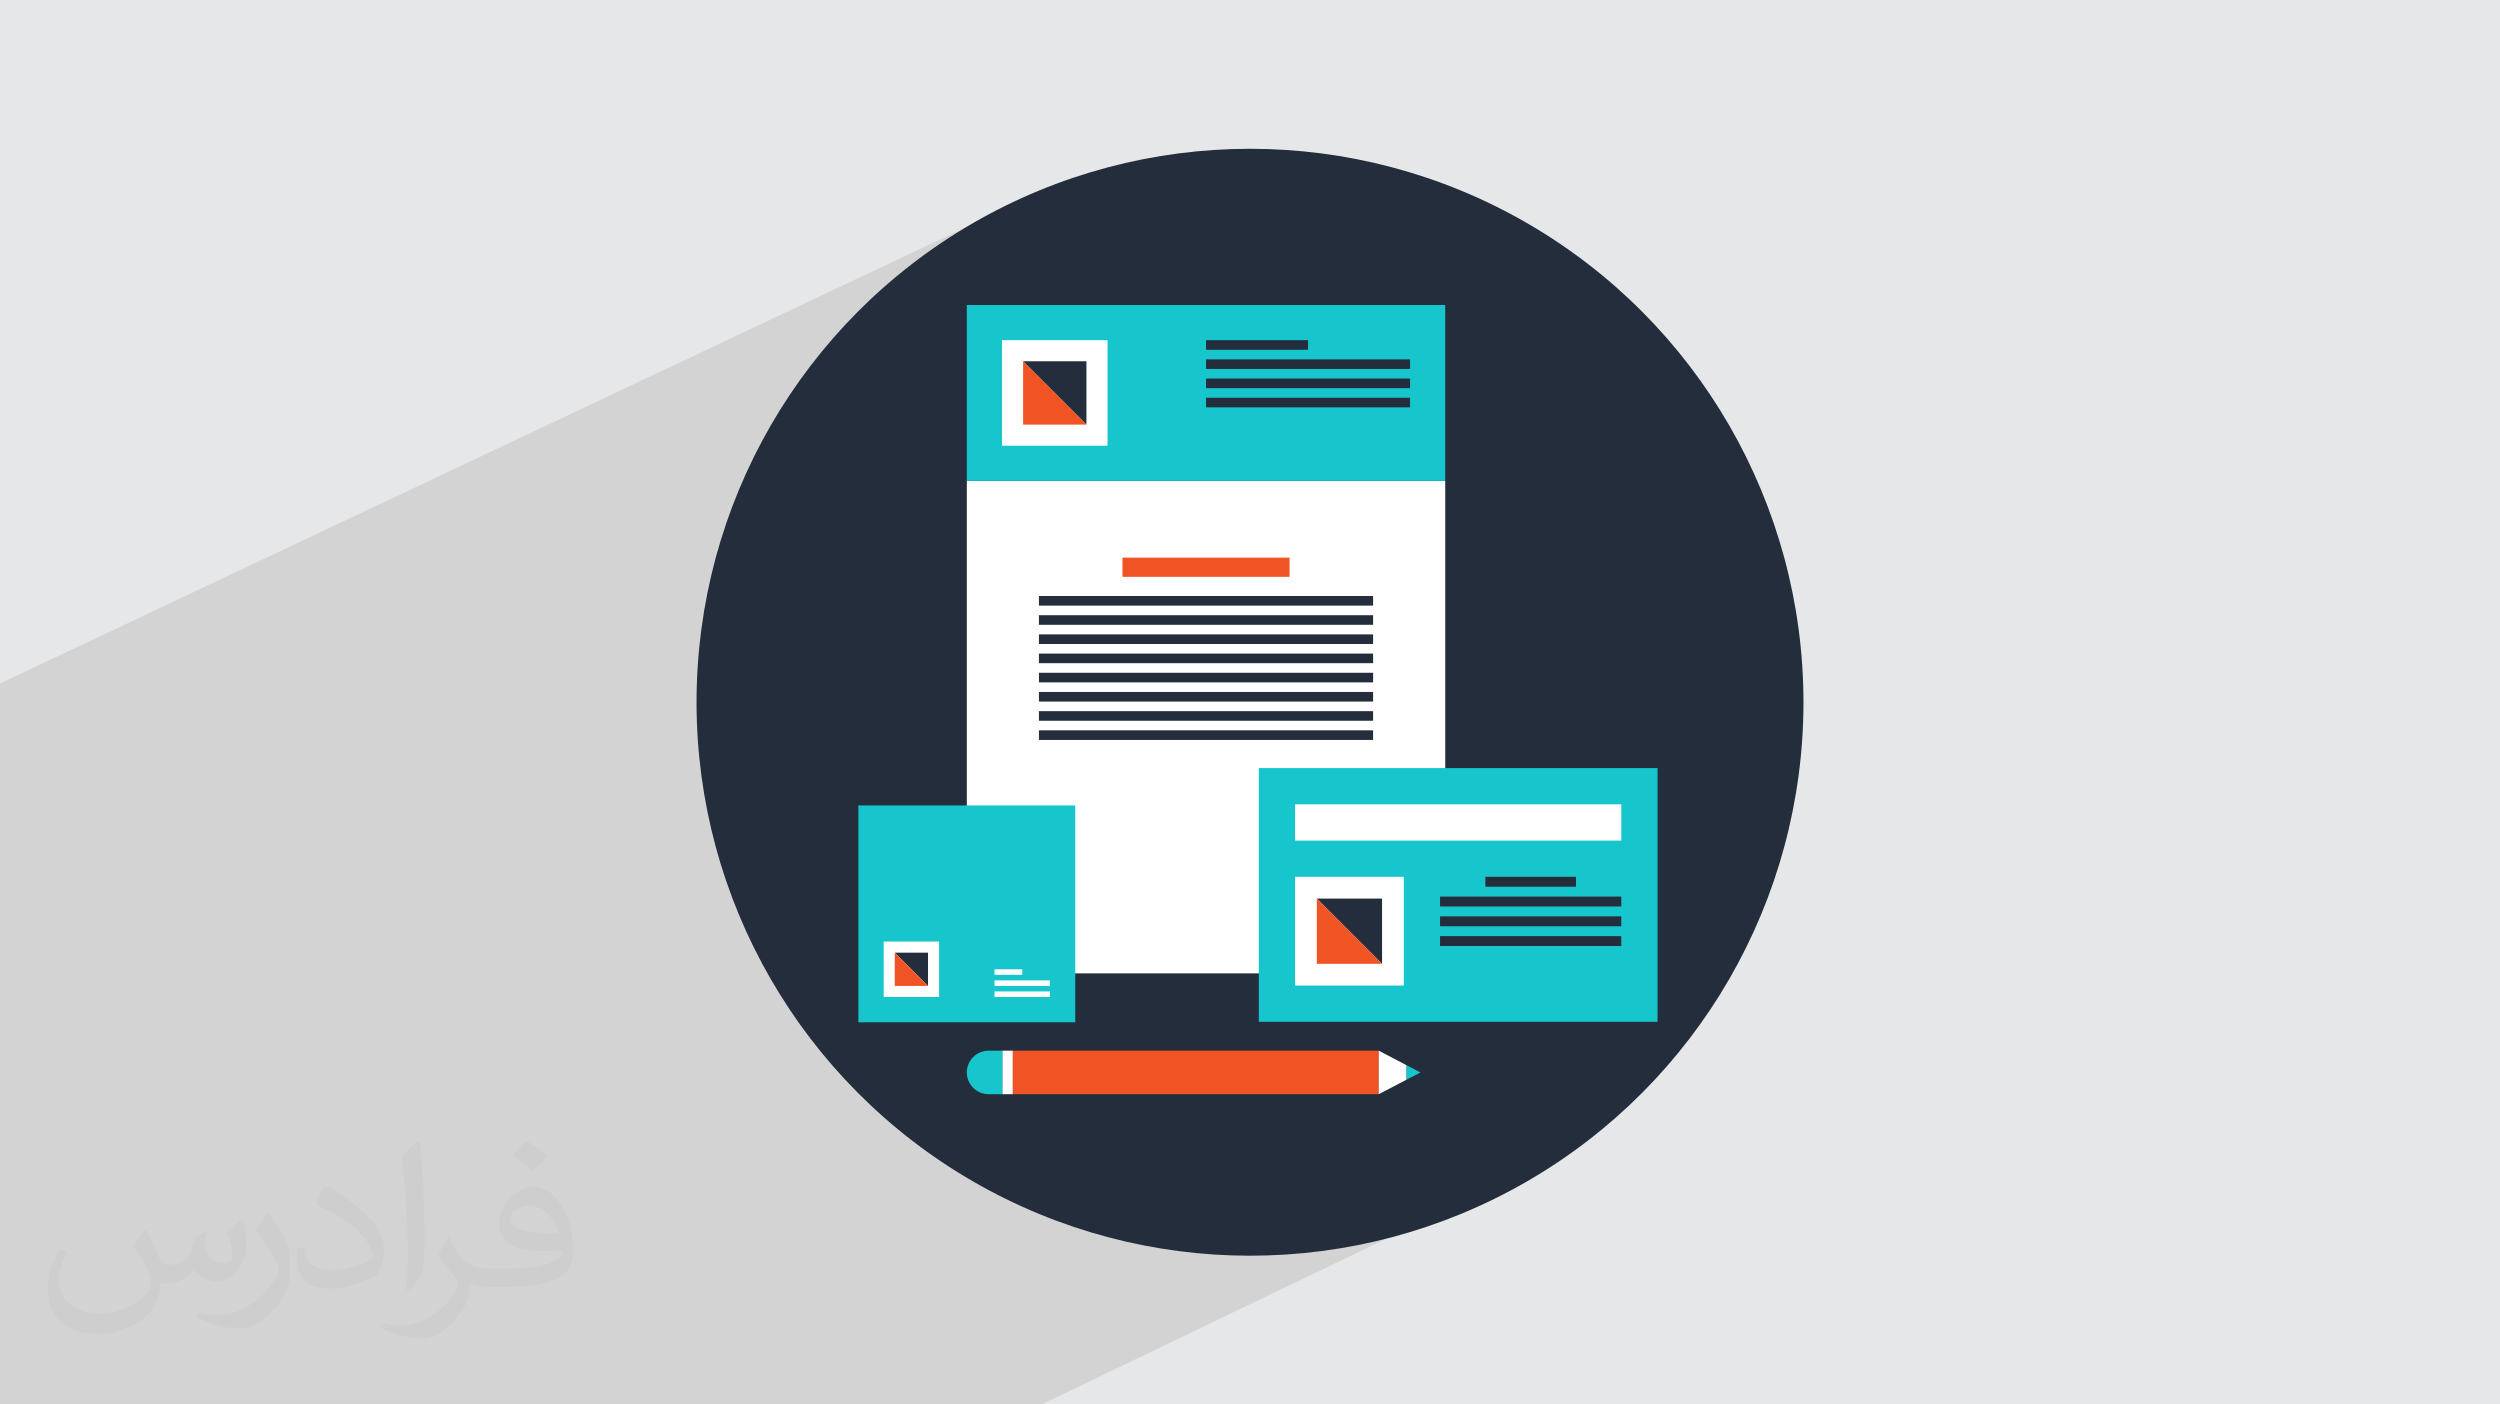 <?xml version="1.0" encoding="UTF-8"?>
<!DOCTYPE svg PUBLIC "-//W3C//DTD SVG 1.0//EN" "http://www.w3.org/TR/2001/REC-SVG-20010904/DTD/svg10.dtd">
<!-- Creator: CorelDRAW -->
<svg xmlns="http://www.w3.org/2000/svg" xml:space="preserve" width="94.192mm" height="52.917mm" version="1.0" style="shape-rendering:geometricPrecision; text-rendering:geometricPrecision; image-rendering:optimizeQuality; fill-rule:evenodd; clip-rule:evenodd"
viewBox="0 0 9404.92 5283.66"
 xmlns:xlink="http://www.w3.org/1999/xlink"
 xmlns:xodm="http://www.corel.com/coreldraw/odm/2003">
 <defs>
  <style type="text/css">
   <![CDATA[
    .fil7 {fill:#16C6CC}
    .fil3 {fill:#242D3C}
    .fil8 {fill:#F15424}
    .fil4 {fill:white}
    .fil9 {fill:#16C6CC;fill-rule:nonzero}
    .fil5 {fill:#242D3C;fill-rule:nonzero}
    .fil6 {fill:#F15424;fill-rule:nonzero}
    .fil10 {fill:white;fill-rule:nonzero}
    .fil2 {fill:#373435;fill-opacity:0.031}
    .fil1 {fill:#2B2A29;fill-opacity:0.102}
    .fil0 {fill:#E6E7E8}
   ]]>
  </style>
 </defs>
 <g id="Layer_x0020_1">
  <polygon class="fil0" points="-0,0 9404.92,0 9404.92,5283.66 -0,5283.66 "/>
  <polygon class="fil1" points="5558.94,3570.18 5957.14,4303.57 3917.97,5283.66 -0,5283.66 -0,2571.17 4007.12,678.67 "/>
  <path class="fil2" d="M548.54 4627.69c17.95,27.21 29.6,53.36 40.96,82.43 8.45,16.91 12.93,48.09 52.57,48.09 11.61,0 28.28,-3.42 43.06,-11.61 16.63,-8.73 29.32,-21.94 35.94,-42l15.85 -53.36 38.57 -19.02 2.64 2.64c-5.27,20.09 -6.59,39.36 -6.59,54.43 0,44.63 38.57,61.56 69.22,61.56 17.95,0 34.09,-8.73 34.09,-25.11 0,-21.13 -8.98,-57.06 -20.62,-89.29 17.95,-17.95 35.94,-35.94 56.53,-50.47l3.17 1.6c8.98,38.04 14,75.56 14,100.66 0,24.57 -10.83,51.79 -19.81,69.49 -18.49,34.87 -51.25,62.62 -90.87,62.62 -30.1,0 -63.65,-15.07 -86.66,-43.06l-1.32 0c-21.66,26.96 -55.22,51.25 -108.86,51.25l-16.63 0c-2.64,35.41 -10.29,60.49 -21.94,82.95 -31.95,62.34 -126.81,106.47 -216.1,106.47 -124.17,0 -186.51,-71.59 -186.51,-166.96 0,-58.91 19.27,-113.6 48.88,-152.42l24.29 10.04c-18.49,35.41 -30.91,68.68 -30.91,101.45 0,89.29 72.66,131.83 156.4,131.83 77.68,0 173.83,-49.41 191.28,-106.72 -6.59,-62.62 -30.1,-91.93 -66.04,-148.99 10.83,-19.02 24.83,-38.04 42.28,-58.38l3.17 0 0 0 0 0 -0.02 -0.09zm1432.13 -336.04c26.15,16.39 51.79,35.66 76.87,57.85 -14,19.81 -31.45,37.79 -53.11,53.64 -25.11,-20.34 -50.19,-37.79 -75.84,-56.27 17.42,-19.55 34.62,-38.29 52.04,-55.22l0 0 0 0 0 0 0 0 0 0 0.03 0zm13.47 244.11c-42.28,0 -76.87,27.75 -76.87,48.34 0,44.13 84.53,57.85 185.72,57.31 -12.68,-51.79 -57.06,-105.68 -108.86,-105.68l0.01 0.03zm-94.86 236.19c54.96,0 103.04,-1.6 139.74,-10.83 40.96,-10.29 75.56,-30.91 75.56,-45.17 0,-3.7 0,-8.19 -1.32,-11.89 -22.98,2.11 -49.41,2.11 -72.38,2.11 -74.49,0 -131.55,-16.91 -154.02,-58.66 -5.55,-11.61 -9.51,-24.57 -9.51,-39.36 0,-40.43 17.42,-79.79 48.09,-107 25.61,-22.45 53.89,-36.44 82.67,-36.44 52.04,0 93.51,41.75 122.57,107.54 15.85,35.94 26.68,77.4 26.68,129.72 0,34.87 -9.51,64.19 -31.17,85.85 -40.43,39.11 -114.92,53.89 -229.04,53.89l-51.79 0 0 0 -13.47 0c-28.28,0 -48.62,-5.02 -64.72,-17.42l-2.64 0c0.79,6.59 1.32,12.93 1.32,19.02 0,25.61 -8.45,58.38 -25.61,84.53 -50.72,75.3 -105.68,108.04 -153.24,108.04 -48.09,0 -107,-18.49 -160.11,-42.54l9.51 -18.49c17.17,7.13 40.96,11.89 73.7,11.89 85.85,0 198.66,-82.43 212.66,-163 -3.17,-6.59 -8.98,-15.32 -17.17,-24.57 -25.11,-29.85 -40.96,-54.68 -55.75,-80.83 12.68,-25.11 24.29,-45.17 35.13,-63.4l4.49 -0.53c36.72,74.77 69.99,117.55 144.23,117.55l11.61 0 0 0 53.89 0 0 0 0 0 0 0 0 0 0 0 0.09 0.01zm-371.98 79c6.34,-34.34 6.87,-72.91 6.87,-108.86l0 -53.36c0,-99.6 -12.68,-244.36 -22.98,-338.68 17.95,-19.27 43.06,-42 62.87,-57.31l5.81 1.6c13.47,118.62 16.63,256 16.63,383.06 0,33.3 -1.32,65.79 -4.49,89.55 -1.85,30.1 -19.27,52.83 -56.53,87.7l-8.19 -3.7zm-382.8 -157.19c1.85,46.77 24.83,83.49 105.15,83.49 49.93,0 92.19,-12.93 138.96,-35.13 8.45,-3.7 12.93,-8.73 12.93,-12.93 0,-29.32 -22.45,-68.15 -60.23,-103.55 -36.72,-33.3 -85.34,-62.62 -130.76,-82.18 -15.6,-6.59 -20.62,-13.47 -20.62,-20.09 0,-13.47 17.95,-41.75 32.77,-62.09l5.02 -0.53c52.04,27.21 110.17,67.64 153.24,112.53 39.11,41.47 63.4,83.49 63.4,129.19 0,33.81 -10.29,65.51 -26.96,95.11 -57.06,28.79 -117.83,50.72 -178.06,50.72 -73.17,0 -123.1,-34.34 -123.1,-114.92 0,-8.73 0,-22.19 3.17,-39.64l25.11 0 0 0 0 0 0 0 0 0 0 0 -0.02 0zm-132.37 -132.9l45.45 73.45c16.63,27.21 32.23,56.81 32.23,103.55l0 59.7c0,48.34 -30.91,100.13 -80.83,151.38 -39.11,34.62 -73.7,49.41 -105.68,49.41 -47.55,0 -101.98,-14.79 -164.85,-41.75l7.13 -18.49c19.81,5.27 42.79,9.77 71.06,9.77 90.36,-0.53 182.8,-66.57 225.08,-147.15 5.02,-9.26 6.87,-17.95 6.87,-24.04 0,-9.26 -5.02,-19.55 -8.98,-28.79 -22.98,-43.31 -48.62,-82.95 -76.87,-119.68 14.79,-23.25 29.6,-45.7 45.7,-67.9l3.7 0.53 0 0 0 0 0 0 0 0 0 0 -0.02 0.01z"/>
  <circle class="fil3" cx="4702.46" cy="2641.83" r="2082.1"/>
  <g id="_1706610513184">
   <g>
    <rect class="fil4" x="3637.14" y="1809.09" width="1799.77" height="1852.68"/>
    <rect class="fil5" x="3908.44" y="2386.56" width="1257.14" height="36.12"/>
    <rect class="fil5" x="3908.44" y="2458.75" width="1257.14" height="36.08"/>
    <rect class="fil5" x="3908.44" y="2530.95" width="1257.14" height="36.12"/>
    <rect class="fil5" x="3908.44" y="2603.12" width="1257.14" height="36.12"/>
    <rect class="fil5" x="3908.44" y="2675.34" width="1257.14" height="36.08"/>
    <rect class="fil5" x="3908.44" y="2747.51" width="1257.14" height="36.12"/>
    <rect class="fil5" x="3908.44" y="2314.39" width="1257.14" height="36.06"/>
    <rect class="fil5" x="3908.44" y="2242.19" width="1257.14" height="36.08"/>
    <rect class="fil6" x="4222.72" y="2097.8" width="628.58" height="72.23"/>
    <rect class="fil7" x="3637.14" y="1147.4" width="1799.77" height="661.69"/>
    <rect class="fil4" x="3769.46" y="1279.73" width="397.02" height="397"/>
    <polygon class="fil3" points="3848.88,1359.14 4087.1,1359.14 4087.1,1597.32 "/>
    <polygon class="fil8" points="4087.1,1597.32 3848.88,1597.32 3848.88,1359.14 "/>
    <rect class="fil5" x="4537.03" y="1279.72" width="383.79" height="36.12"/>
    <rect class="fil5" x="4537.04" y="1351.89" width="767.57" height="36.12"/>
    <rect class="fil5" x="4537.04" y="1424.08" width="767.57" height="36.12"/>
    <rect class="fil5" x="4537.04" y="1496.25" width="767.57" height="36.12"/>
   </g>
   <g>
    <rect class="fil9" x="4735.61" y="2889.47" width="1500" height="954.54"/>
    <rect class="fil10" x="4872" y="3025.84" width="1227.26" height="136.36"/>
    <rect class="fil4" x="4872" y="3298.55" width="409.07" height="409.1"/>
    <polygon class="fil3" points="4953.8,3380.38 5199.29,3380.38 5199.29,3625.8 "/>
    <polygon class="fil8" points="5199.29,3625.8 4953.8,3625.8 4953.8,3380.38 "/>
    <rect class="fil5" x="5417.47" y="3521.66" width="681.79" height="37.22"/>
    <rect class="fil5" x="5417.47" y="3447.34" width="681.79" height="37.18"/>
    <rect class="fil5" x="5417.47" y="3372.94" width="681.79" height="37.18"/>
    <rect class="fil5" x="5587.9" y="3298.55" width="340.92" height="37.22"/>
   </g>
   <g>
    <rect class="fil7" x="3229.22" y="3030.02" width="815.83" height="815.83"/>
    <rect class="fil4" x="3324.37" y="3542.17" width="208.48" height="208.5"/>
    <polygon class="fil3" points="3366.07,3583.89 3491.18,3583.89 3491.18,3708.99 "/>
    <polygon class="fil8" points="3491.18,3708.99 3366.07,3708.99 3366.07,3583.89 "/>
    <rect class="fil10" x="3741.38" y="3729.81" width="208.5" height="20.89"/>
    <rect class="fil10" x="3741.38" y="3688.13" width="208.5" height="20.86"/>
    <rect class="fil10" x="3741.38" y="3646.46" width="104.27" height="20.83"/>
   </g>
   <g>
    <rect class="fil8" transform="matrix(-1.39812E-14 -0.528 -0.528 1.39812E-14 5186.74 4116.29)" width="310.07" height="2608.15"/>
    <rect class="fil4" transform="matrix(-1.39812E-14 -0.528 -0.528 1.39812E-14 3809.96 4116.29)" width="310.07" height="74.5"/>
    <path class="fil7" d="M3770.56 3952.58l-51.65 0c-45.13,0 -81.77,36.55 -81.77,81.79 0,45.24 36.63,81.93 81.77,81.93l51.65 0.01 0 -163.72z"/>
    <polygon class="fil10" points="5186.74,3952.61 5291.45,4007.34 5291.45,4061.69 5186.74,4116.3 "/>
    <polygon class="fil9" points="5291.45,4007.34 5343.75,4034.61 5291.45,4061.69 "/>
   </g>
  </g>
 </g>
</svg>
